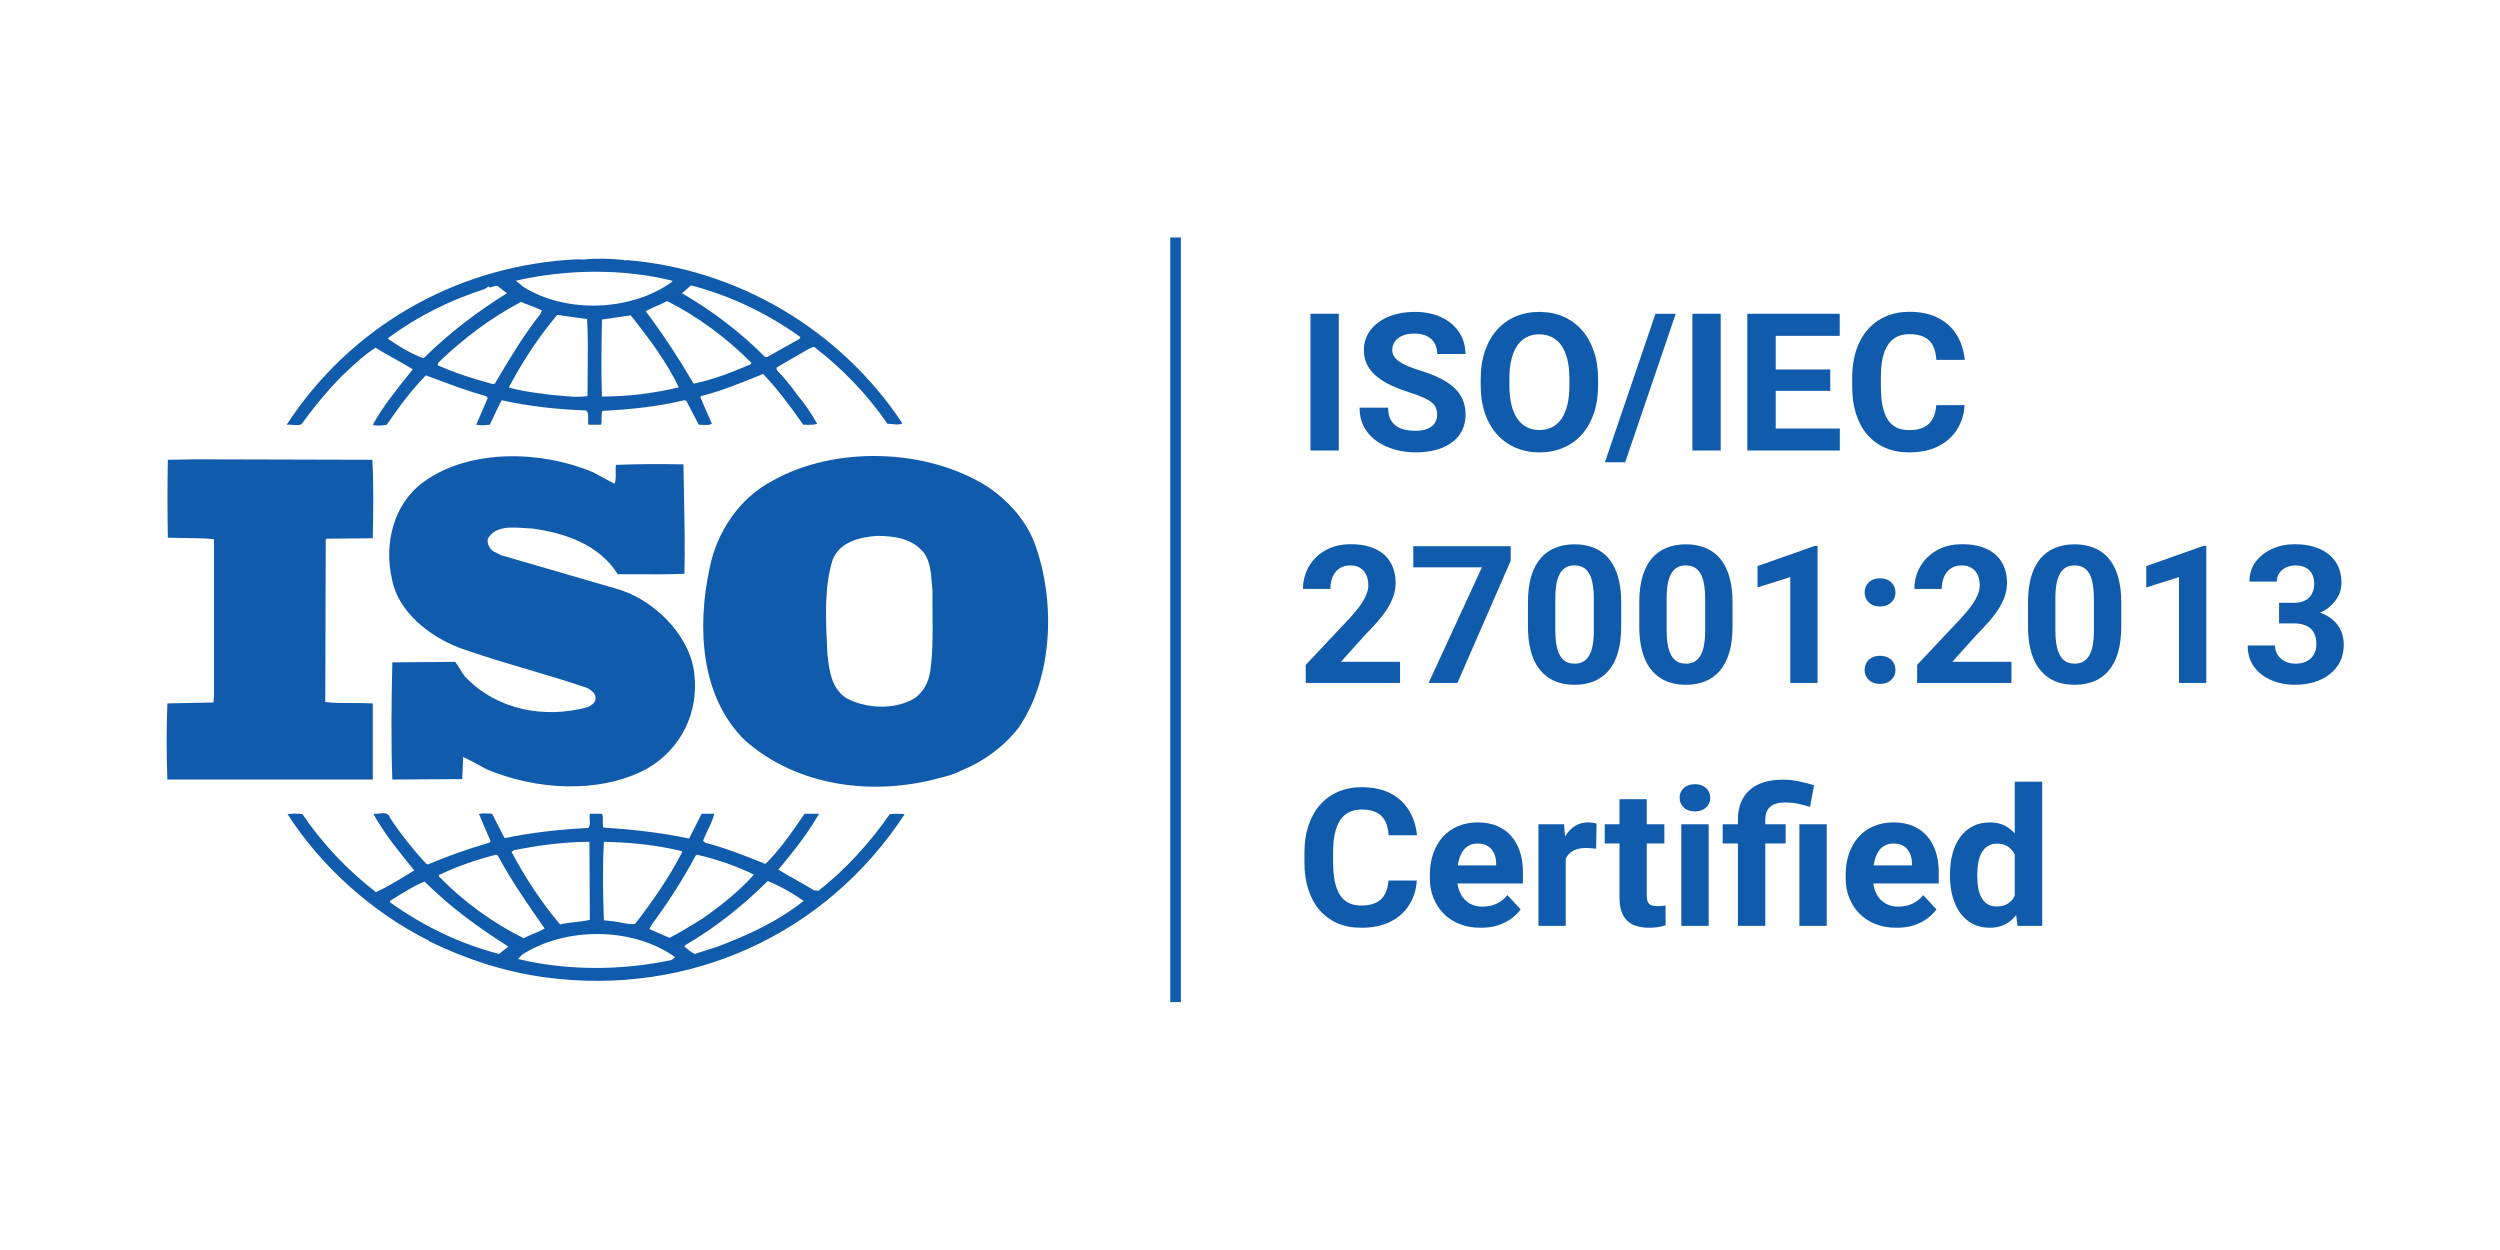 <svg width="240" height="120" viewBox="0 0 240 120" fill="none" xmlns="http://www.w3.org/2000/svg">
<path fill-rule="evenodd" clip-rule="evenodd" d="M64.493 92.156L64.808 91.888C60.742 88.963 54.258 88.963 50.099 91.666L49.742 92.064C54.477 93.215 59.76 93.173 64.493 92.156ZM47.907 91.578L48.803 90.871C45.939 89.055 43.301 87.147 40.752 84.627C39.746 85.047 38.805 85.634 37.873 86.216C37.728 86.306 37.584 86.396 37.44 86.485V86.619C40.662 88.921 44.148 90.603 47.907 91.578ZM68.788 90.913C71.742 89.808 74.649 88.477 77.15 86.485C76.076 85.732 74.918 85.071 73.705 84.581C71.251 87.016 68.658 89.054 65.789 90.737L65.705 90.871C66.019 91.139 66.334 91.399 66.687 91.578L68.788 90.913ZM67.4 88.213C69.103 87.017 70.937 85.598 72.371 83.962C70.668 83.121 68.835 82.497 66.909 82.054L66.779 82.146C65.528 84.493 64.094 86.707 62.483 88.879L62.345 89.189L64.271 90.03C65.109 89.615 65.921 89.118 66.725 88.625C66.951 88.487 67.175 88.349 67.4 88.213ZM52.291 89.139C50.68 86.837 49.069 84.536 47.775 82.1L47.593 82.054C45.715 82.543 43.882 83.163 42.139 84.004V84.138C44.507 86.574 47.326 88.611 50.276 90.072C50.583 89.9 50.922 89.759 51.261 89.618C51.615 89.47 51.97 89.323 52.291 89.139ZM65.475 81.836L65.437 81.702C63.066 81.125 60.52 80.861 57.973 80.815C57.835 83.426 57.881 85.732 57.973 88.347L58.725 88.431C59.034 88.45 59.334 88.511 59.633 88.572C60.074 88.662 60.511 88.751 60.965 88.699C62.66 86.527 64.233 84.226 65.475 81.836ZM55.195 88.522C55.676 88.467 56.162 88.411 56.625 88.302L56.583 80.815C54.078 80.815 51.662 81.171 49.338 81.61L49.113 81.79C50.41 84.226 51.928 86.574 53.764 88.745C54.216 88.633 54.703 88.578 55.195 88.522ZM46.836 78.1C46.969 78.108 47.104 78.116 47.236 78.116L48.441 80.46C51.036 79.928 53.719 79.618 56.494 79.484C56.654 79.218 56.636 78.966 56.616 78.692C56.603 78.513 56.589 78.324 56.624 78.116H57.788C57.888 78.305 57.88 78.56 57.872 78.818C57.865 79.038 57.858 79.259 57.919 79.442C60.604 79.618 63.511 79.928 66.15 80.505L67.362 78.116H68.566C68.457 78.639 68.21 79.148 67.962 79.66C67.792 80.012 67.62 80.366 67.492 80.727L67.714 80.903C69.724 81.435 71.511 82.146 73.483 82.941C74.913 81.52 76.053 79.853 77.144 78.259L77.241 78.116H78.63C77.556 80.02 76.168 81.745 74.733 83.476C75.302 83.849 75.909 84.187 76.521 84.528C77.065 84.831 77.612 85.136 78.139 85.469L78.584 85.511C81.177 83.476 83.547 80.862 85.419 78.158C85.871 78.116 86.454 78.116 86.853 78.158C79.252 89.763 66.15 95.655 52.423 93.838C48.442 93.307 44.687 92.065 41.157 90.34L41.109 90.206L41.066 90.248C35.835 87.637 30.822 83.209 27.606 78.158C27.665 78.154 27.722 78.149 27.778 78.144C28.222 78.108 28.558 78.08 29.037 78.158C30.912 80.949 33.419 83.607 36.101 85.645C37.026 85.221 37.926 84.675 38.821 84.132C39.137 83.939 39.454 83.747 39.77 83.561C39.698 83.472 39.626 83.383 39.554 83.294C38.193 81.616 36.853 79.964 35.835 78.116C35.982 78.141 36.166 78.119 36.357 78.097C36.803 78.043 37.287 77.985 37.44 78.51C38.425 80.02 39.632 81.526 40.884 82.895L41.066 82.987C42.986 82.188 44.954 81.477 46.969 80.903L47.101 80.769L45.983 78.158C46.204 78.063 46.514 78.081 46.836 78.1ZM16.112 44.14L18.885 44.094L35.745 44.139C35.877 46.445 35.835 49.144 35.787 51.672L31.361 51.714L31.271 51.848L31.227 67.394C32.054 67.496 32.956 67.494 33.856 67.492C34.511 67.491 35.165 67.49 35.787 67.528V74.835H16.068C15.977 72.4 15.977 69.963 16.068 67.528L20.494 67.437L20.541 66.821V51.756C19.581 51.669 18.64 51.66 17.68 51.65C17.164 51.645 16.644 51.64 16.112 51.622C16.068 49.128 16.068 46.634 16.112 44.14ZM74.204 46.132C80.187 42.767 89.047 43.035 94.862 46.755C96.871 48.127 98.528 50.032 99.326 52.158C101.343 57.648 101.121 64.959 97.807 69.83C96.38 71.688 94.455 73.065 92.445 73.906L92.253 73.99C91.586 74.349 90.604 74.598 90.297 74.659C83.816 76.475 76.529 75.5 71.512 71.073C67.224 66.863 66.91 60.175 68.122 54.547C68.789 51.14 70.937 47.814 74.204 46.132ZM40.662 46.265C45.134 43.035 52.019 43.253 56.939 45.337L58.993 46.446C59.126 46.125 59.117 45.727 59.107 45.345C59.101 45.09 59.095 44.843 59.132 44.63C61.141 44.538 63.603 44.538 65.613 44.58C65.627 45.674 65.648 46.724 65.669 47.756C65.718 50.194 65.764 52.529 65.705 55.084C64.082 55.147 62.385 55.139 60.802 55.13C60.29 55.128 59.79 55.125 59.308 55.125C57.474 52.246 54.258 51.183 51.129 50.74C50.882 50.733 50.621 50.715 50.354 50.696C49.025 50.603 47.54 50.498 46.831 51.715C46.745 52.2 46.97 52.598 47.326 52.908L48.132 53.309L58.955 56.452C62.576 57.385 66.151 60.796 66.642 64.562C67.14 68.412 65.345 71.999 61.993 73.864C57.391 76.25 51.396 75.811 46.746 73.864C46.499 73.734 46.253 73.6 46.007 73.466C45.492 73.186 44.978 72.906 44.464 72.664L44.373 74.793L37.665 74.835C37.531 71.291 37.579 67.173 37.665 63.586L43.702 63.54C43.884 63.764 44.032 64.011 44.179 64.257C44.323 64.498 44.467 64.739 44.644 64.959C47.683 68.148 52.243 69.031 56.445 67.88L56.46 67.872C56.772 67.697 57.168 67.476 57.168 67.085C57.252 66.595 56.717 66.198 56.311 66.022C54.426 65.377 52.512 64.81 50.599 64.245C48.431 63.604 46.265 62.963 44.148 62.209C41.243 61.105 38.204 58.757 37.621 55.568C36.859 52.2 37.755 48.391 40.662 46.265ZM65.168 37.184C64.002 34.749 62.307 32.489 60.558 30.275C60.162 30.333 59.748 30.392 59.331 30.451C58.811 30.524 58.287 30.599 57.789 30.673C57.743 33.108 57.697 35.724 57.789 38.068C60.297 38.068 62.752 37.762 65.168 37.184ZM56.418 35.886C56.437 34.093 56.456 32.272 56.36 30.631L53.495 30.23C51.662 32.401 50.143 34.749 48.847 37.185C49.793 37.497 50.936 37.647 51.969 37.782C52.25 37.819 52.523 37.854 52.782 37.892C53.102 37.916 53.414 37.947 53.721 37.978C54.613 38.07 55.469 38.157 56.402 38.026C56.402 37.326 56.41 36.608 56.418 35.886ZM51.886 30.141L52.019 29.79C51.555 29.576 51.093 29.402 50.63 29.227C50.423 29.15 50.216 29.072 50.009 28.99C47.146 30.497 44.553 32.447 42.095 34.791L42.004 35.058C43.702 35.812 45.493 36.389 47.326 36.875L47.502 36.833C47.591 36.684 47.679 36.535 47.767 36.386C49.024 34.27 50.297 32.127 51.886 30.141ZM72.057 34.971L72.141 34.841C69.771 32.447 66.955 30.363 64.048 28.903C63.74 29.065 63.413 29.209 63.088 29.352C62.708 29.52 62.331 29.686 61.992 29.878C63.695 32.138 65.214 34.481 66.595 36.833C68.521 36.431 70.308 35.724 72.057 34.971ZM40.662 34.393C43.167 31.915 45.894 29.878 48.665 28.149L47.861 27.53C47.685 27.378 47.522 27.441 47.349 27.507C47.215 27.558 47.076 27.612 46.921 27.572V27.488L46.52 27.748C43.211 28.814 40.081 30.363 37.264 32.447V32.531C38.336 33.288 39.456 33.95 40.662 34.393ZM76.751 32.532L76.836 32.355C73.621 30.054 70.085 28.371 66.334 27.396L65.475 28.15C68.298 29.79 71.075 31.87 73.437 34.263H73.668L76.751 32.532ZM64.539 27.041V26.953C59.845 25.756 54.258 25.844 49.518 26.953L50.233 27.53C54.345 30.141 60.65 29.878 64.539 27.041ZM55.954 24.915C57.252 24.785 58.725 24.827 59.937 24.96L60.021 25.048L60.067 24.96C70.76 25.802 80.64 31.606 86.631 40.641C86.329 40.792 86.023 40.757 85.69 40.72C85.532 40.702 85.369 40.683 85.197 40.683C83.279 37.892 80.863 35.369 78.139 33.289L77.687 33.465L74.557 35.281V35.503C75.316 36.302 75.945 37.051 76.528 37.892C77.257 38.758 77.899 39.693 78.446 40.683C78.162 40.791 77.789 40.785 77.398 40.778C77.303 40.777 77.207 40.775 77.111 40.775C75.945 39.093 74.649 37.361 73.26 35.9C73.189 35.929 73.118 35.958 73.047 35.987C71.157 36.757 69.297 37.514 67.315 38.026L67.224 38.118L68.344 40.683C68.105 40.82 67.738 40.802 67.397 40.785C67.289 40.78 67.184 40.775 67.085 40.775L65.881 38.469L65.659 38.427C63.15 39.043 60.427 39.31 57.835 39.444C57.742 39.654 57.747 39.889 57.752 40.129C57.757 40.344 57.762 40.564 57.696 40.775H56.494C56.442 40.62 56.45 40.424 56.459 40.224C56.472 39.911 56.486 39.589 56.268 39.403C53.495 39.311 50.766 39.001 48.173 38.427C47.917 38.857 47.706 39.317 47.496 39.774C47.339 40.114 47.184 40.452 47.011 40.775C46.955 40.78 46.9 40.785 46.848 40.79C46.445 40.826 46.149 40.853 45.715 40.775L46.831 38.202L46.655 38.026C45.08 37.6 43.562 37.033 42.032 36.461C41.651 36.318 41.269 36.175 40.885 36.034C39.456 37.494 38.246 39.135 37.13 40.775C36.683 40.863 36.102 40.905 35.787 40.775C36.738 39.056 38.029 37.45 39.313 35.854C39.419 35.721 39.526 35.589 39.632 35.456C39.102 35.12 38.531 34.804 37.953 34.484C37.315 34.13 36.669 33.772 36.058 33.376C34.894 34.119 33.882 35.087 32.812 36.11C32.731 36.187 32.649 36.265 32.568 36.343C31.227 37.762 30.019 39.226 28.945 40.729C28.67 40.837 28.361 40.812 28.06 40.787C27.872 40.772 27.688 40.757 27.516 40.775C33.686 31.338 43.568 25.802 54.301 24.96C54.882 24.915 55.463 24.873 55.954 24.915ZM88.744 53.132C89.287 53.94 89.369 54.946 89.45 55.924L89.45 55.924C89.47 56.177 89.491 56.428 89.519 56.672C89.506 57.386 89.514 58.139 89.523 58.909V58.909C89.545 60.865 89.568 62.935 89.243 64.778C89.013 65.845 88.292 66.95 87.156 67.352C85.339 68.147 82.884 67.925 81.204 66.996C79.811 66.034 79.621 64.429 79.44 62.895L79.432 62.832C79.422 62.611 79.412 62.389 79.401 62.166L79.401 62.164C79.267 59.307 79.127 56.34 79.931 53.748C80.614 52.023 82.478 51.58 84.158 51.446C85.929 51.446 87.655 51.713 88.744 53.132Z" fill="#105BAB"/>
<path d="M112.854 22.797V96.202" stroke="#105BAB" stroke-width="1.02"/>
<path d="M128.523 30.123V43.248H125.806V30.123H128.523Z" fill="#105BAB"/>
<path d="M137.966 39.814C137.966 39.579 137.93 39.369 137.857 39.183C137.791 38.99 137.664 38.816 137.476 38.66C137.288 38.498 137.024 38.338 136.685 38.182C136.346 38.026 135.906 37.864 135.367 37.695C134.767 37.503 134.198 37.287 133.658 37.046C133.125 36.806 132.653 36.526 132.241 36.208C131.835 35.883 131.513 35.508 131.277 35.081C131.047 34.654 130.932 34.158 130.932 33.593C130.932 33.047 131.053 32.551 131.295 32.106C131.538 31.655 131.877 31.271 132.313 30.952C132.75 30.628 133.265 30.378 133.858 30.204C134.458 30.03 135.116 29.943 135.831 29.943C136.806 29.943 137.657 30.117 138.385 30.465C139.112 30.814 139.675 31.292 140.075 31.899C140.481 32.506 140.684 33.2 140.684 33.981H137.976C137.976 33.597 137.894 33.26 137.73 32.971C137.573 32.677 137.33 32.446 137.003 32.277C136.682 32.109 136.276 32.025 135.785 32.025C135.313 32.025 134.919 32.097 134.604 32.241C134.289 32.38 134.052 32.569 133.895 32.809C133.737 33.044 133.658 33.308 133.658 33.603C133.658 33.825 133.713 34.026 133.822 34.206C133.937 34.387 134.107 34.555 134.331 34.711C134.555 34.868 134.831 35.015 135.158 35.153C135.485 35.291 135.864 35.426 136.294 35.559C137.015 35.775 137.648 36.019 138.194 36.289C138.745 36.559 139.206 36.863 139.575 37.199C139.945 37.536 140.224 37.918 140.411 38.344C140.599 38.771 140.693 39.255 140.693 39.796C140.693 40.367 140.581 40.877 140.357 41.328C140.133 41.779 139.808 42.16 139.384 42.473C138.96 42.785 138.454 43.023 137.866 43.185C137.279 43.347 136.621 43.429 135.894 43.429C135.24 43.429 134.595 43.344 133.958 43.176C133.322 43.002 132.743 42.74 132.222 42.392C131.707 42.043 131.295 41.599 130.986 41.058C130.677 40.517 130.523 39.877 130.523 39.138H133.259C133.259 39.546 133.322 39.892 133.449 40.174C133.577 40.457 133.755 40.685 133.986 40.859C134.222 41.034 134.501 41.16 134.822 41.238C135.149 41.316 135.506 41.355 135.894 41.355C136.367 41.355 136.755 41.289 137.058 41.157C137.367 41.025 137.594 40.841 137.739 40.607C137.891 40.373 137.966 40.108 137.966 39.814Z" fill="#105BAB"/>
<path d="M153.417 36.379V37.001C153.417 37.999 153.281 38.894 153.008 39.688C152.736 40.481 152.351 41.157 151.854 41.716C151.357 42.269 150.763 42.692 150.073 42.987C149.388 43.281 148.628 43.429 147.791 43.429C146.961 43.429 146.201 43.281 145.51 42.987C144.825 42.692 144.232 42.269 143.729 41.716C143.226 41.157 142.835 40.481 142.556 39.688C142.284 38.894 142.147 37.999 142.147 37.001V36.379C142.147 35.375 142.284 34.48 142.556 33.693C142.829 32.899 143.214 32.223 143.711 31.664C144.213 31.105 144.807 30.679 145.492 30.384C146.183 30.09 146.943 29.943 147.773 29.943C148.609 29.943 149.37 30.09 150.054 30.384C150.745 30.679 151.339 31.105 151.836 31.664C152.339 32.223 152.727 32.899 152.999 33.693C153.278 34.48 153.417 35.375 153.417 36.379ZM150.663 37.001V36.361C150.663 35.664 150.6 35.051 150.473 34.522C150.345 33.993 150.157 33.548 149.909 33.188C149.661 32.827 149.358 32.557 149 32.377C148.643 32.19 148.234 32.097 147.773 32.097C147.313 32.097 146.904 32.19 146.546 32.377C146.195 32.557 145.895 32.827 145.646 33.188C145.404 33.548 145.219 33.993 145.092 34.522C144.965 35.051 144.901 35.664 144.901 36.361V37.001C144.901 37.692 144.965 38.305 145.092 38.84C145.219 39.369 145.407 39.817 145.656 40.183C145.904 40.544 146.207 40.817 146.564 41.004C146.922 41.19 147.331 41.283 147.791 41.283C148.252 41.283 148.661 41.19 149.018 41.004C149.376 40.817 149.676 40.544 149.918 40.183C150.16 39.817 150.345 39.369 150.473 38.84C150.6 38.305 150.663 37.692 150.663 37.001Z" fill="#105BAB"/>
<path d="M160.87 30.123L156.017 44.375H154.072L158.925 30.123H160.87Z" fill="#105BAB"/>
<path d="M165.187 30.123V43.248H162.47V30.123H165.187Z" fill="#105BAB"/>
<path d="M176.621 41.139V43.248H169.577V41.139H176.621ZM170.468 30.123V43.248H167.741V30.123H170.468ZM175.703 35.469V37.524H169.577V35.469H175.703ZM176.612 30.123V32.241H169.577V30.123H176.612Z" fill="#105BAB"/>
<path d="M185.882 38.894H188.6C188.545 39.778 188.3 40.562 187.863 41.247C187.433 41.932 186.83 42.467 186.055 42.852C185.285 43.236 184.358 43.429 183.274 43.429C182.425 43.429 181.665 43.284 180.992 42.996C180.32 42.701 179.744 42.281 179.266 41.734C178.793 41.187 178.432 40.526 178.184 39.751C177.936 38.975 177.811 38.107 177.811 37.145V36.235C177.811 35.273 177.939 34.405 178.193 33.63C178.454 32.848 178.823 32.184 179.302 31.637C179.787 31.09 180.365 30.67 181.038 30.375C181.71 30.081 182.462 29.934 183.292 29.934C184.395 29.934 185.325 30.132 186.082 30.529C186.846 30.925 187.436 31.472 187.854 32.169C188.279 32.866 188.533 33.66 188.618 34.549H185.891C185.861 34.02 185.755 33.572 185.573 33.206C185.391 32.833 185.116 32.554 184.746 32.368C184.383 32.175 183.898 32.079 183.292 32.079C182.837 32.079 182.441 32.163 182.101 32.331C181.762 32.5 181.477 32.755 181.247 33.098C181.017 33.44 180.844 33.873 180.729 34.396C180.62 34.913 180.565 35.52 180.565 36.217V37.145C180.565 37.824 180.617 38.422 180.72 38.939C180.823 39.45 180.98 39.883 181.192 40.237C181.411 40.586 181.689 40.85 182.029 41.031C182.374 41.205 182.789 41.292 183.274 41.292C183.843 41.292 184.313 41.202 184.682 41.022C185.052 40.841 185.334 40.574 185.528 40.219C185.728 39.865 185.846 39.423 185.882 38.894Z" fill="#105BAB"/>
<path d="M134.404 63.531V65.56H125.351V63.829L129.632 59.276C130.062 58.802 130.402 58.384 130.65 58.023C130.898 57.657 131.077 57.329 131.186 57.041C131.301 56.746 131.359 56.467 131.359 56.202C131.359 55.806 131.292 55.466 131.159 55.184C131.026 54.895 130.829 54.673 130.568 54.517C130.314 54.36 129.999 54.282 129.623 54.282C129.223 54.282 128.878 54.378 128.587 54.571C128.302 54.763 128.084 55.03 127.933 55.373C127.787 55.715 127.714 56.103 127.714 56.536H125.088C125.088 55.755 125.276 55.039 125.651 54.39C126.027 53.735 126.557 53.215 127.242 52.831C127.926 52.44 128.738 52.245 129.678 52.245C130.605 52.245 131.386 52.395 132.022 52.696C132.665 52.99 133.149 53.417 133.477 53.976C133.81 54.529 133.977 55.19 133.977 55.959C133.977 56.392 133.907 56.815 133.767 57.23C133.628 57.639 133.428 58.047 133.168 58.456C132.913 58.859 132.604 59.267 132.241 59.682C131.877 60.097 131.474 60.526 131.032 60.971L128.732 63.531H134.404Z" fill="#105BAB"/>
<path d="M145.028 52.434V53.831L139.911 65.56H137.148L142.265 54.462H135.676V52.434H145.028Z" fill="#105BAB"/>
<path d="M155.635 57.843V60.115C155.635 61.1 155.529 61.951 155.317 62.666C155.105 63.375 154.799 63.958 154.399 64.415C154.005 64.865 153.535 65.199 152.99 65.415C152.445 65.632 151.839 65.74 151.172 65.74C150.639 65.74 150.142 65.674 149.682 65.541C149.221 65.403 148.806 65.19 148.437 64.901C148.073 64.613 147.758 64.249 147.491 63.811C147.231 63.366 147.031 62.837 146.892 62.224C146.752 61.611 146.683 60.908 146.683 60.115V57.843C146.683 56.857 146.789 56.013 147.001 55.31C147.219 54.601 147.525 54.021 147.919 53.57C148.319 53.119 148.791 52.789 149.336 52.578C149.882 52.362 150.488 52.254 151.154 52.254C151.687 52.254 152.181 52.323 152.636 52.461C153.096 52.593 153.511 52.801 153.881 53.083C154.25 53.366 154.565 53.729 154.826 54.174C155.087 54.613 155.287 55.139 155.426 55.752C155.565 56.359 155.635 57.056 155.635 57.843ZM153.008 60.457V57.491C153.008 57.017 152.981 56.602 152.926 56.247C152.878 55.893 152.802 55.592 152.699 55.346C152.596 55.093 152.469 54.889 152.318 54.733C152.166 54.577 151.993 54.462 151.799 54.39C151.606 54.318 151.39 54.282 151.154 54.282C150.857 54.282 150.594 54.339 150.363 54.453C150.139 54.568 149.948 54.751 149.791 55.003C149.633 55.25 149.512 55.58 149.427 55.995C149.349 56.404 149.309 56.903 149.309 57.491V60.457C149.309 60.932 149.333 61.35 149.382 61.71C149.436 62.071 149.515 62.38 149.618 62.639C149.727 62.891 149.855 63.099 150 63.261C150.151 63.417 150.324 63.531 150.518 63.603C150.718 63.675 150.936 63.712 151.172 63.712C151.463 63.712 151.721 63.654 151.945 63.54C152.175 63.42 152.369 63.234 152.527 62.981C152.69 62.723 152.811 62.386 152.89 61.972C152.969 61.557 153.008 61.052 153.008 60.457Z" fill="#105BAB"/>
<path d="M166.323 57.843V60.115C166.323 61.1 166.217 61.951 166.005 62.666C165.793 63.375 165.487 63.958 165.087 64.415C164.693 64.865 164.224 65.199 163.678 65.415C163.133 65.632 162.527 65.74 161.861 65.74C161.327 65.74 160.831 65.674 160.37 65.541C159.91 65.403 159.495 65.19 159.125 64.901C158.761 64.613 158.446 64.249 158.18 63.811C157.919 63.366 157.719 62.837 157.58 62.224C157.441 61.611 157.371 60.908 157.371 60.115V57.843C157.371 56.857 157.477 56.013 157.689 55.31C157.907 54.601 158.213 54.021 158.607 53.57C159.007 53.119 159.479 52.789 160.025 52.578C160.57 52.362 161.176 52.254 161.843 52.254C162.376 52.254 162.87 52.323 163.324 52.461C163.784 52.593 164.2 52.801 164.569 53.083C164.939 53.366 165.254 53.729 165.514 54.174C165.775 54.613 165.975 55.139 166.114 55.752C166.254 56.359 166.323 57.056 166.323 57.843ZM163.697 60.457V57.491C163.697 57.017 163.669 56.602 163.615 56.247C163.566 55.893 163.491 55.592 163.388 55.346C163.285 55.093 163.157 54.889 163.006 54.733C162.854 54.577 162.682 54.462 162.488 54.39C162.294 54.318 162.079 54.282 161.843 54.282C161.546 54.282 161.282 54.339 161.052 54.453C160.828 54.568 160.637 54.751 160.479 55.003C160.322 55.25 160.2 55.58 160.116 55.995C160.037 56.404 159.998 56.903 159.998 57.491V60.457C159.998 60.932 160.022 61.35 160.07 61.71C160.125 62.071 160.204 62.38 160.307 62.639C160.416 62.891 160.543 63.099 160.688 63.261C160.84 63.417 161.012 63.531 161.206 63.603C161.406 63.675 161.624 63.712 161.861 63.712C162.152 63.712 162.409 63.654 162.633 63.54C162.863 63.42 163.057 63.234 163.215 62.981C163.379 62.723 163.5 62.386 163.578 61.972C163.657 61.557 163.697 61.052 163.697 60.457Z" fill="#105BAB"/>
<path d="M174.485 52.407V65.56H171.867V55.4L168.723 56.392V54.345L174.203 52.407H174.485Z" fill="#105BAB"/>
<path d="M179.002 64.306C179.002 63.922 179.135 63.6 179.402 63.342C179.675 63.084 180.035 62.954 180.483 62.954C180.932 62.954 181.289 63.084 181.556 63.342C181.829 63.6 181.965 63.922 181.965 64.306C181.965 64.691 181.829 65.013 181.556 65.271C181.289 65.529 180.932 65.659 180.483 65.659C180.035 65.659 179.675 65.529 179.402 65.271C179.135 65.013 179.002 64.691 179.002 64.306ZM179.002 56.869C179.002 56.485 179.135 56.163 179.402 55.905C179.675 55.646 180.035 55.517 180.483 55.517C180.932 55.517 181.289 55.646 181.556 55.905C181.829 56.163 181.965 56.485 181.965 56.869C181.965 57.254 181.829 57.576 181.556 57.834C181.289 58.092 180.932 58.222 180.483 58.222C180.035 58.222 179.675 58.092 179.402 57.834C179.135 57.576 179.002 57.254 179.002 56.869Z" fill="#105BAB"/>
<path d="M193.099 63.531V65.56H184.046V63.829L188.327 59.276C188.757 58.802 189.097 58.384 189.345 58.023C189.593 57.657 189.772 57.329 189.881 57.041C189.996 56.746 190.054 56.467 190.054 56.202C190.054 55.806 189.987 55.466 189.854 55.184C189.721 54.895 189.524 54.673 189.263 54.517C189.009 54.36 188.694 54.282 188.318 54.282C187.918 54.282 187.573 54.378 187.282 54.571C186.997 54.763 186.779 55.03 186.627 55.373C186.482 55.715 186.409 56.103 186.409 56.536H183.783C183.783 55.755 183.97 55.039 184.346 54.39C184.722 53.735 185.252 53.215 185.937 52.831C186.621 52.44 187.433 52.245 188.372 52.245C189.3 52.245 190.081 52.395 190.717 52.696C191.36 52.99 191.844 53.417 192.172 53.976C192.505 54.529 192.671 55.19 192.671 55.959C192.671 56.392 192.602 56.815 192.462 57.23C192.323 57.639 192.123 58.047 191.863 58.456C191.608 58.859 191.299 59.267 190.935 59.682C190.572 60.097 190.169 60.526 189.727 60.971L187.427 63.531H193.099Z" fill="#105BAB"/>
<path d="M203.641 57.843V60.115C203.641 61.1 203.535 61.951 203.323 62.666C203.111 63.375 202.805 63.958 202.405 64.415C202.012 64.865 201.542 65.199 200.997 65.415C200.451 65.632 199.845 65.74 199.179 65.74C198.646 65.74 198.149 65.674 197.688 65.541C197.228 65.403 196.813 65.19 196.443 64.901C196.08 64.613 195.765 64.249 195.498 63.811C195.237 63.366 195.038 62.837 194.898 62.224C194.759 61.611 194.689 60.908 194.689 60.115V57.843C194.689 56.857 194.795 56.013 195.007 55.31C195.225 54.601 195.531 54.021 195.925 53.57C196.325 53.119 196.798 52.789 197.343 52.578C197.888 52.362 198.494 52.254 199.161 52.254C199.694 52.254 200.188 52.323 200.642 52.461C201.103 52.593 201.518 52.801 201.887 53.083C202.257 53.366 202.572 53.729 202.833 54.174C203.093 54.613 203.293 55.139 203.432 55.752C203.572 56.359 203.641 57.056 203.641 57.843ZM201.015 60.457V57.491C201.015 57.017 200.988 56.602 200.933 56.247C200.885 55.893 200.809 55.592 200.706 55.346C200.603 55.093 200.476 54.889 200.324 54.733C200.173 54.577 200 54.462 199.806 54.39C199.612 54.318 199.397 54.282 199.161 54.282C198.864 54.282 198.6 54.339 198.37 54.453C198.146 54.568 197.955 54.751 197.797 55.003C197.64 55.25 197.519 55.58 197.434 55.995C197.355 56.404 197.316 56.903 197.316 57.491V60.457C197.316 60.932 197.34 61.35 197.388 61.71C197.443 62.071 197.522 62.38 197.625 62.639C197.734 62.891 197.861 63.099 198.006 63.261C198.158 63.417 198.331 63.531 198.525 63.603C198.725 63.675 198.943 63.712 199.179 63.712C199.47 63.712 199.727 63.654 199.951 63.54C200.182 63.42 200.376 63.234 200.533 62.981C200.697 62.723 200.818 62.386 200.897 61.972C200.975 61.557 201.015 61.052 201.015 60.457Z" fill="#105BAB"/>
<path d="M211.803 52.407V65.56H209.186V55.4L206.041 56.392V54.345L211.521 52.407H211.803Z" fill="#105BAB"/>
<path d="M218.792 57.87H220.192C220.64 57.87 221.01 57.795 221.301 57.645C221.592 57.488 221.807 57.272 221.946 56.996C222.092 56.713 222.164 56.386 222.164 56.013C222.164 55.676 222.098 55.379 221.964 55.121C221.837 54.856 221.64 54.652 221.374 54.508C221.107 54.357 220.771 54.282 220.365 54.282C220.044 54.282 219.747 54.345 219.474 54.471C219.201 54.598 218.983 54.775 218.82 55.003C218.656 55.232 218.574 55.508 218.574 55.833H215.948C215.948 55.112 216.142 54.483 216.529 53.949C216.923 53.414 217.45 52.996 218.111 52.696C218.771 52.395 219.498 52.245 220.292 52.245C221.189 52.245 221.973 52.389 222.646 52.678C223.319 52.96 223.843 53.378 224.218 53.931C224.594 54.483 224.782 55.169 224.782 55.986C224.782 56.401 224.685 56.803 224.491 57.194C224.297 57.579 224.018 57.927 223.655 58.24C223.297 58.546 222.861 58.793 222.346 58.979C221.831 59.159 221.252 59.249 220.61 59.249H218.792V57.87ZM218.792 59.844V58.501H220.61C221.331 58.501 221.964 58.582 222.51 58.745C223.055 58.907 223.512 59.141 223.882 59.448C224.252 59.748 224.53 60.106 224.718 60.52C224.906 60.929 225 61.383 225 61.882C225 62.495 224.882 63.041 224.646 63.522C224.409 63.997 224.076 64.4 223.646 64.73C223.222 65.061 222.725 65.313 222.155 65.487C221.586 65.656 220.965 65.74 220.292 65.74C219.735 65.74 219.186 65.665 218.647 65.514C218.114 65.358 217.629 65.127 217.193 64.82C216.763 64.508 216.417 64.117 216.157 63.648C215.902 63.174 215.775 62.612 215.775 61.963H218.402C218.402 62.299 218.486 62.6 218.656 62.864C218.826 63.129 219.059 63.336 219.356 63.486C219.659 63.636 219.995 63.712 220.365 63.712C220.783 63.712 221.14 63.636 221.437 63.486C221.74 63.33 221.97 63.114 222.128 62.837C222.292 62.555 222.373 62.227 222.373 61.855C222.373 61.374 222.285 60.989 222.11 60.701C221.934 60.406 221.683 60.19 221.355 60.052C221.028 59.913 220.64 59.844 220.192 59.844H218.792Z" fill="#105BAB"/>
<path d="M133.295 84.531H136.012C135.958 85.414 135.712 86.199 135.276 86.884C134.846 87.569 134.243 88.104 133.468 88.488C132.698 88.873 131.771 89.065 130.686 89.065C129.838 89.065 129.078 88.921 128.405 88.633C127.733 88.338 127.157 87.917 126.678 87.371C126.206 86.824 125.845 86.163 125.597 85.387C125.348 84.612 125.224 83.744 125.224 82.782V81.872C125.224 80.91 125.351 80.042 125.606 79.266C125.866 78.485 126.236 77.821 126.715 77.274C127.199 76.727 127.778 76.306 128.451 76.012C129.123 75.718 129.874 75.57 130.705 75.57C131.807 75.57 132.737 75.769 133.495 76.165C134.258 76.562 134.849 77.109 135.267 77.806C135.691 78.503 135.946 79.296 136.031 80.186H133.304C133.274 79.657 133.168 79.209 132.986 78.843C132.804 78.47 132.528 78.191 132.159 78.004C131.795 77.812 131.311 77.716 130.705 77.716C130.25 77.716 129.853 77.8 129.514 77.968C129.175 78.136 128.89 78.392 128.66 78.734C128.429 79.077 128.257 79.51 128.142 80.033C128.033 80.549 127.978 81.156 127.978 81.854V82.782C127.978 83.461 128.029 84.059 128.132 84.576C128.235 85.087 128.393 85.519 128.605 85.874C128.823 86.223 129.102 86.487 129.441 86.667C129.787 86.842 130.202 86.929 130.686 86.929C131.256 86.929 131.726 86.839 132.095 86.658C132.465 86.478 132.747 86.211 132.94 85.856C133.14 85.501 133.259 85.06 133.295 84.531Z" fill="#105BAB"/>
<path d="M142.165 89.065C141.402 89.065 140.717 88.945 140.111 88.705C139.505 88.458 138.99 88.119 138.566 87.686C138.148 87.253 137.827 86.751 137.603 86.181C137.379 85.604 137.267 84.991 137.267 84.342V83.981C137.267 83.242 137.373 82.566 137.585 81.953C137.797 81.34 138.1 80.808 138.494 80.357C138.894 79.906 139.378 79.561 139.948 79.32C140.517 79.074 141.16 78.951 141.875 78.951C142.571 78.951 143.189 79.065 143.729 79.293C144.268 79.522 144.719 79.846 145.083 80.267C145.453 80.688 145.731 81.192 145.919 81.781C146.107 82.364 146.201 83.013 146.201 83.729V84.81H138.385V83.08H143.629V82.881C143.629 82.521 143.562 82.199 143.429 81.917C143.302 81.628 143.108 81.4 142.847 81.232C142.587 81.063 142.253 80.979 141.847 80.979C141.502 80.979 141.205 81.054 140.957 81.204C140.708 81.355 140.505 81.565 140.348 81.835C140.196 82.106 140.081 82.424 140.002 82.791C139.93 83.152 139.893 83.548 139.893 83.981V84.342C139.893 84.732 139.948 85.093 140.057 85.423C140.172 85.754 140.333 86.039 140.539 86.28C140.751 86.52 141.005 86.707 141.302 86.839C141.605 86.971 141.947 87.037 142.329 87.037C142.802 87.037 143.241 86.947 143.647 86.767C144.059 86.58 144.413 86.301 144.71 85.928L145.983 87.298C145.777 87.593 145.495 87.875 145.137 88.146C144.786 88.416 144.362 88.639 143.865 88.813C143.368 88.981 142.802 89.065 142.165 89.065Z" fill="#105BAB"/>
<path d="M150.309 81.259V88.885H147.691V79.131H150.154L150.309 81.259ZM153.272 79.068L153.226 81.475C153.099 81.457 152.945 81.442 152.763 81.43C152.587 81.412 152.427 81.403 152.281 81.403C151.912 81.403 151.59 81.451 151.318 81.547C151.051 81.637 150.827 81.772 150.645 81.953C150.47 82.133 150.336 82.352 150.245 82.611C150.16 82.869 150.112 83.164 150.1 83.494L149.573 83.332C149.573 82.701 149.636 82.121 149.764 81.592C149.891 81.057 150.076 80.591 150.318 80.195C150.566 79.798 150.869 79.492 151.227 79.275C151.584 79.059 151.993 78.951 152.454 78.951C152.599 78.951 152.748 78.963 152.899 78.987C153.051 79.005 153.175 79.032 153.272 79.068Z" fill="#105BAB"/>
<path d="M159.779 79.131V80.97H154.053V79.131H159.779ZM155.471 76.724H158.089V85.946C158.089 86.229 158.125 86.445 158.198 86.595C158.277 86.746 158.392 86.851 158.543 86.911C158.695 86.965 158.886 86.992 159.116 86.992C159.279 86.992 159.425 86.986 159.552 86.974C159.685 86.956 159.798 86.938 159.888 86.92L159.898 88.831C159.673 88.903 159.431 88.96 159.17 89.002C158.91 89.044 158.622 89.065 158.307 89.065C157.731 89.065 157.228 88.972 156.798 88.786C156.374 88.594 156.047 88.287 155.817 87.866C155.586 87.446 155.471 86.893 155.471 86.208V76.724Z" fill="#105BAB"/>
<path d="M164.033 79.131V88.885H161.406V79.131H164.033ZM161.243 76.589C161.243 76.21 161.376 75.898 161.643 75.651C161.909 75.405 162.267 75.282 162.715 75.282C163.157 75.282 163.512 75.405 163.778 75.651C164.051 75.898 164.187 76.21 164.187 76.589C164.187 76.968 164.051 77.28 163.778 77.526C163.512 77.773 163.157 77.896 162.715 77.896C162.267 77.896 161.909 77.773 161.643 77.526C161.376 77.28 161.243 76.968 161.243 76.589Z" fill="#105BAB"/>
<path d="M169.468 88.885H166.841V78.689C166.841 77.86 167.011 77.16 167.35 76.589C167.696 76.018 168.186 75.585 168.823 75.291C169.465 74.996 170.24 74.849 171.149 74.849C171.664 74.849 172.164 74.9 172.649 75.002C173.134 75.099 173.634 75.225 174.149 75.381L173.767 77.463C173.434 77.361 173.076 77.265 172.694 77.175C172.313 77.085 171.852 77.04 171.313 77.04C170.707 77.04 170.247 77.181 169.931 77.463C169.622 77.74 169.468 78.148 169.468 78.689V88.885ZM171.422 79.131V80.97H165.378V79.131H171.422ZM175.367 79.131V88.885H172.74V79.131H175.367Z" fill="#105BAB"/>
<path d="M182.083 89.065C181.32 89.065 180.635 88.945 180.029 88.705C179.423 88.458 178.908 88.119 178.484 87.686C178.066 87.253 177.745 86.751 177.521 86.181C177.296 85.604 177.184 84.991 177.184 84.342V83.981C177.184 83.242 177.29 82.566 177.502 81.953C177.714 81.34 178.017 80.808 178.411 80.357C178.811 79.906 179.296 79.561 179.865 79.32C180.435 79.074 181.077 78.951 181.792 78.951C182.489 78.951 183.107 79.065 183.646 79.293C184.186 79.522 184.637 79.846 185.001 80.267C185.37 80.688 185.649 81.192 185.837 81.781C186.025 82.364 186.118 83.013 186.118 83.729V84.81H178.302V83.08H183.546V82.881C183.546 82.521 183.48 82.199 183.346 81.917C183.219 81.628 183.025 81.4 182.765 81.232C182.504 81.063 182.171 80.979 181.765 80.979C181.42 80.979 181.123 81.054 180.874 81.204C180.626 81.355 180.423 81.565 180.265 81.835C180.114 82.106 179.999 82.424 179.92 82.791C179.847 83.152 179.811 83.548 179.811 83.981V84.342C179.811 84.732 179.865 85.093 179.974 85.423C180.09 85.754 180.25 86.039 180.456 86.28C180.668 86.52 180.923 86.707 181.22 86.839C181.523 86.971 181.865 87.037 182.247 87.037C182.719 87.037 183.159 86.947 183.565 86.767C183.977 86.58 184.331 86.301 184.628 85.928L185.9 87.298C185.694 87.593 185.413 87.875 185.055 88.146C184.704 88.416 184.28 88.639 183.783 88.813C183.286 88.981 182.719 89.065 182.083 89.065Z" fill="#105BAB"/>
<path d="M193.417 86.758V75.038H196.052V88.885H193.68L193.417 86.758ZM187.2 84.125V83.936C187.2 83.191 187.285 82.515 187.454 81.908C187.624 81.295 187.873 80.769 188.2 80.33C188.527 79.891 188.93 79.552 189.409 79.311C189.887 79.071 190.433 78.951 191.045 78.951C191.62 78.951 192.123 79.071 192.553 79.311C192.99 79.552 193.359 79.894 193.662 80.339C193.971 80.778 194.22 81.298 194.407 81.899C194.595 82.494 194.732 83.146 194.816 83.855V84.269C194.732 84.949 194.595 85.58 194.407 86.163C194.22 86.746 193.971 87.256 193.662 87.695C193.359 88.128 192.99 88.464 192.553 88.705C192.117 88.945 191.608 89.065 191.026 89.065C190.414 89.065 189.869 88.942 189.39 88.696C188.918 88.449 188.518 88.104 188.191 87.659C187.87 87.214 187.624 86.691 187.454 86.091C187.285 85.49 187.2 84.834 187.2 84.125ZM189.818 83.936V84.125C189.818 84.528 189.848 84.903 189.908 85.252C189.975 85.601 190.081 85.91 190.227 86.181C190.378 86.445 190.572 86.652 190.808 86.803C191.051 86.947 191.344 87.019 191.69 87.019C192.138 87.019 192.508 86.92 192.799 86.722C193.09 86.517 193.311 86.238 193.462 85.883C193.62 85.529 193.711 85.12 193.735 84.657V83.476C193.717 83.098 193.662 82.758 193.571 82.458C193.486 82.151 193.359 81.89 193.189 81.673C193.026 81.457 192.82 81.289 192.571 81.168C192.329 81.048 192.041 80.988 191.708 80.988C191.369 80.988 191.078 81.066 190.835 81.222C190.593 81.373 190.396 81.58 190.245 81.845C190.099 82.109 189.99 82.421 189.918 82.782C189.851 83.137 189.818 83.521 189.818 83.936Z" fill="#105BAB"/>
</svg>
